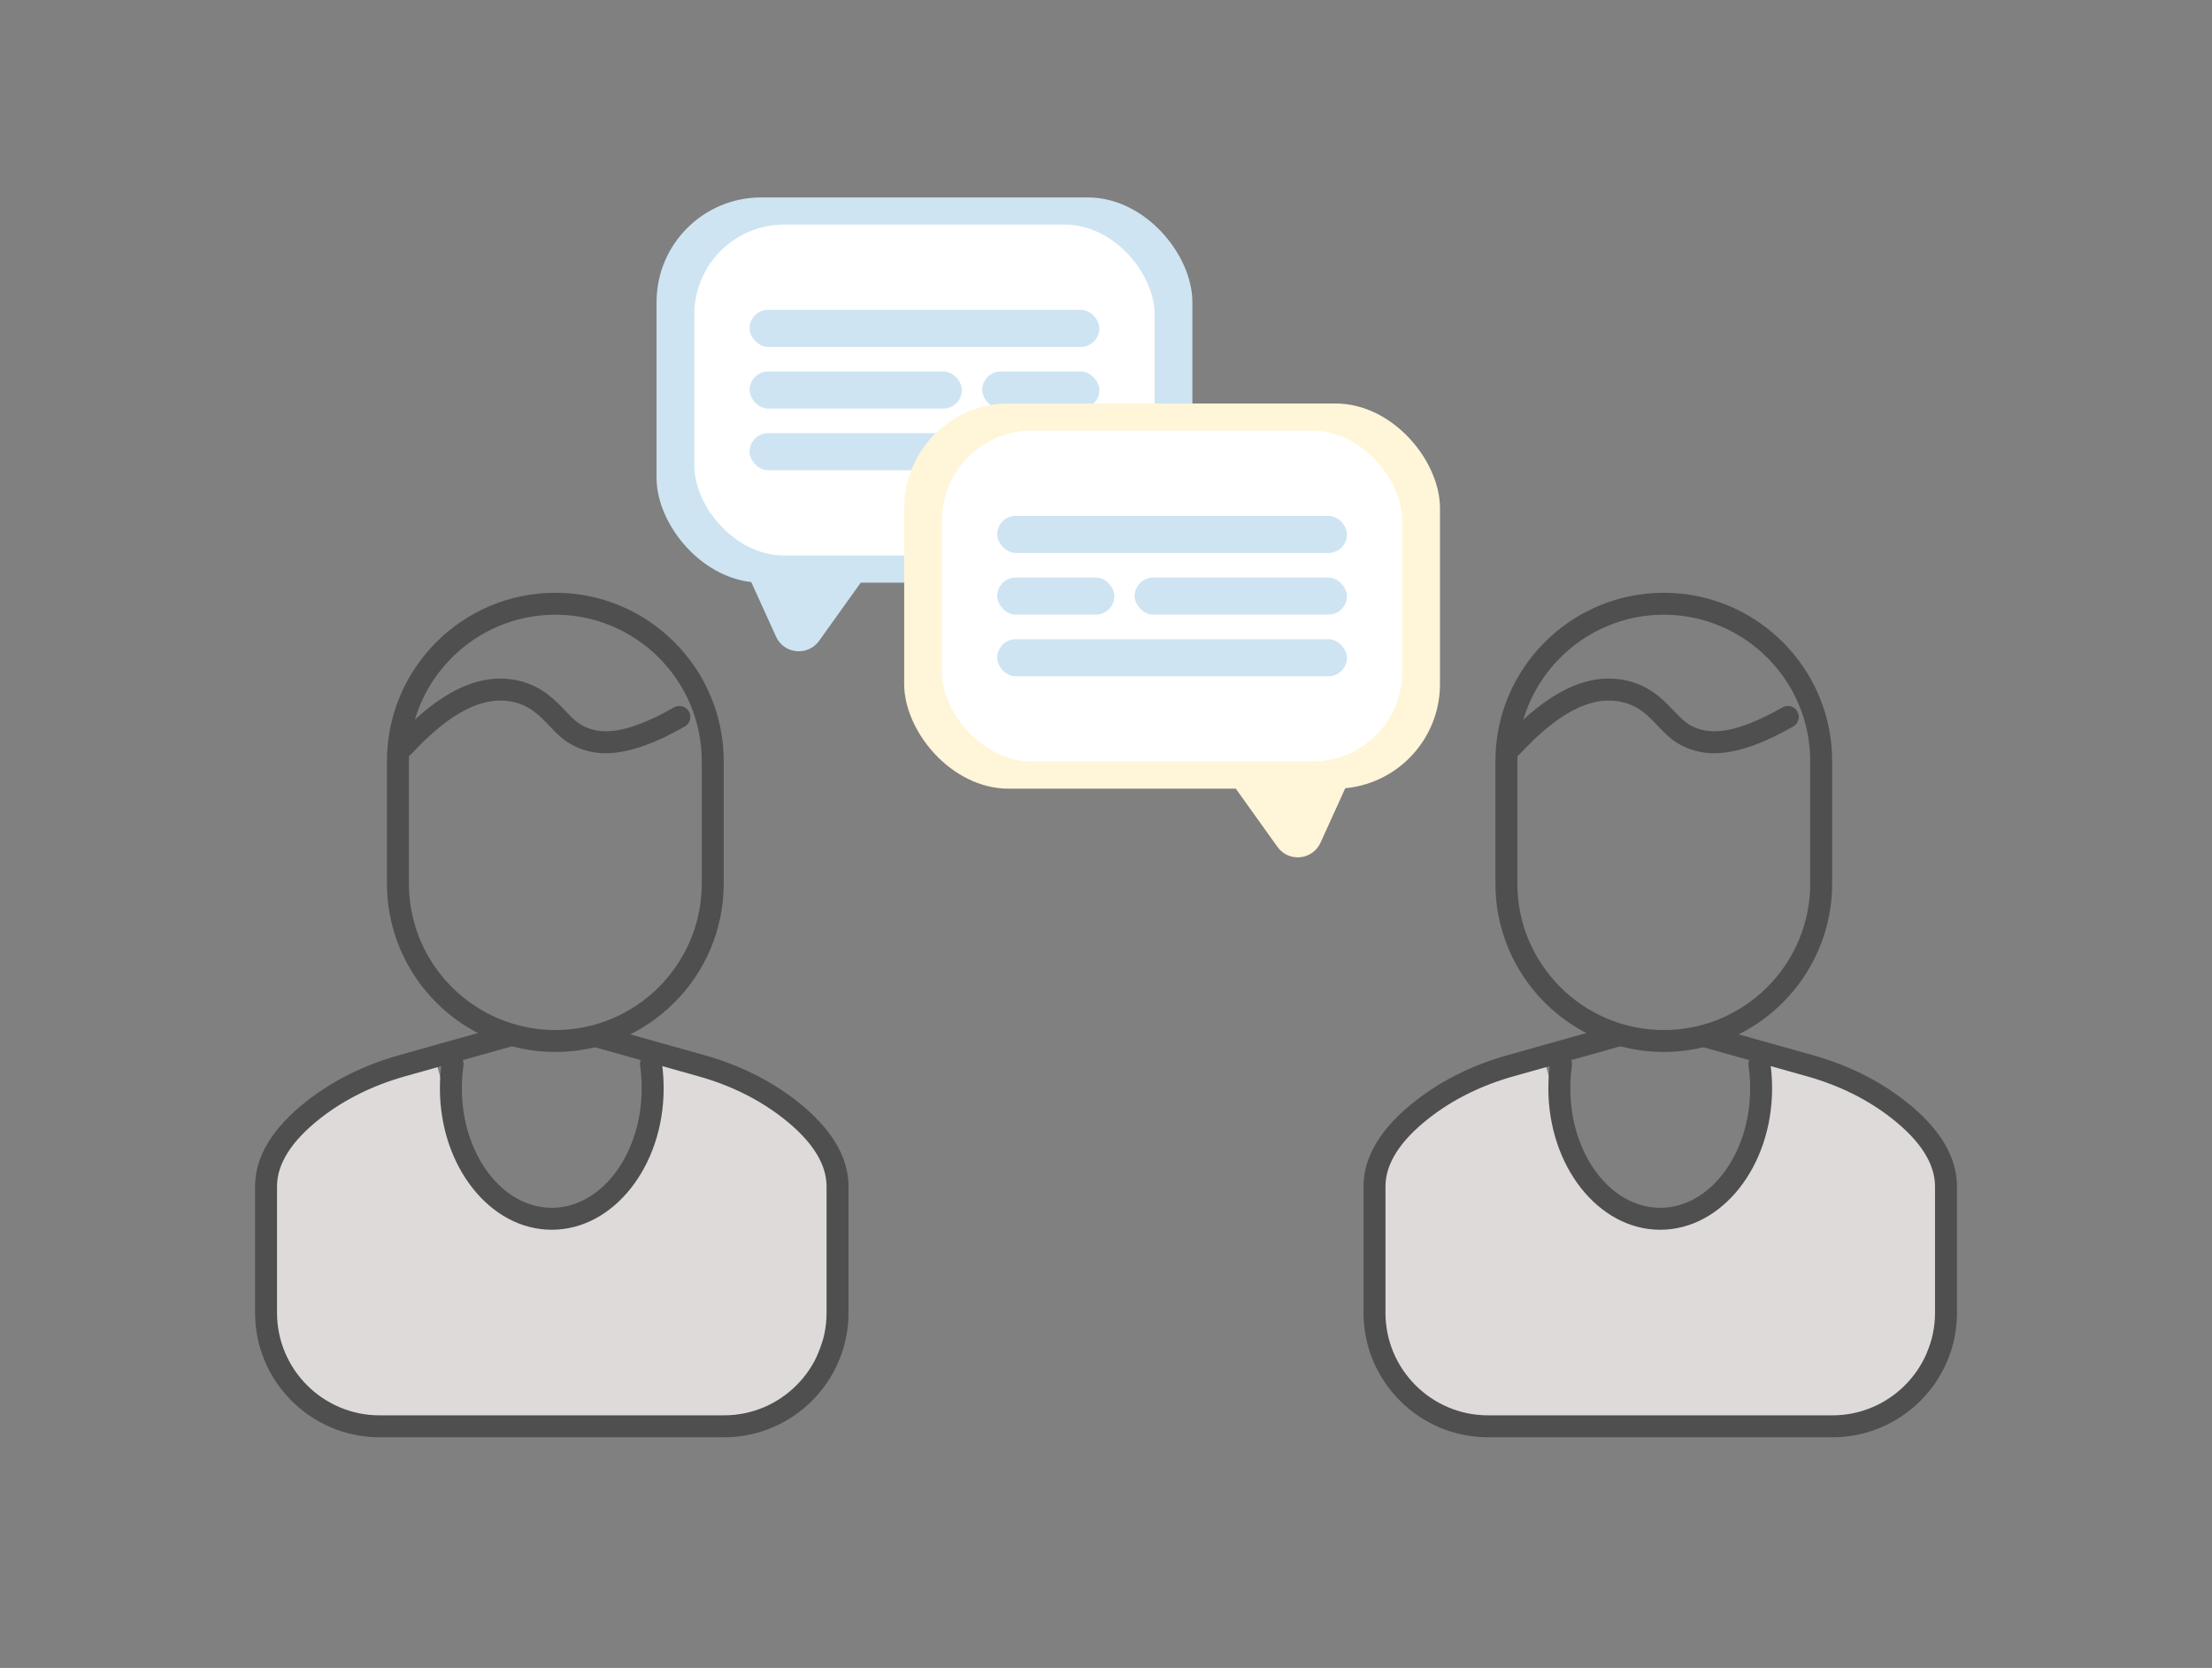 <?xml version="1.0" encoding="UTF-8"?><svg id="uuid-0561289d-67b4-4192-8429-8d237da33aca" xmlns="http://www.w3.org/2000/svg" viewBox="0 0 252 190"><rect x="0" y="0" width="252" height="190" fill="#808080" stroke="none"/><path d="M49.513,120.362l-10.391,4.561-7.913,6.622-.901,8.684.116,11.041,3.175,6.87,6.311,4.335,45.749-.396,6.518-5.162,3.162-8.5-.53-16.22-4.793-5.776-14.974-6.386-.881,1.201-.706,8.502s-1.195,9.35-10.597,9.098-10.621-8.863-13.345-18.475Z" fill="#dedad9" stroke-width="0"/><path d="M175.829,120.362l-10.391,4.561-7.913,6.622-.901,8.684.116,11.041,3.175,6.87,6.311,4.335,45.749-.396,6.518-5.162,3.162-8.5-.53-16.22-4.793-5.776-14.974-6.386-.881,1.201-.706,8.502s-1.195,9.35-10.597,9.098-10.621-8.863-13.345-18.475Z" fill="#dedad9" stroke-width="0"/><path d="M63.266,119.834c-10.577,0-19.182-8.605-19.182-19.184v-13.944c0-10.577,8.604-19.182,19.182-19.182s19.182,8.604,19.182,19.182v13.944c0,10.578-8.604,19.184-19.182,19.184ZM63.266,70.025c-9.198,0-16.682,7.483-16.682,16.682v13.944c0,9.199,7.483,16.684,16.682,16.684s16.682-7.484,16.682-16.684v-13.944c0-9.198-7.483-16.682-16.682-16.682Z" fill="#4f4f4f" stroke-width="0"/><path d="M82.485,163.725h-39.249c-7.817,0-14.178-6.36-14.178-14.179v-14.403c0-3.378,1.977-6.643,5.875-9.705,2.999-2.356,6.552-4.121,10.558-5.245l12.163-3.414c.664-.191,1.354.199,1.541.865.187.665-.2,1.354-.865,1.541l-12.163,3.414c-3.688,1.035-6.948,2.652-9.688,4.805-3.265,2.564-4.92,5.168-4.92,7.739v14.403c0,6.439,5.238,11.679,11.678,11.679h39.249c6.439,0,11.679-5.239,11.679-11.679v-14.403c0-2.57-1.655-5.174-4.92-7.738-2.741-2.154-6.001-3.771-9.689-4.806l-11.812-3.314c-.664-.187-1.052-.876-.865-1.541.186-.665.876-1.054,1.541-.865l11.812,3.314c4.006,1.123,7.558,2.889,10.559,5.245,3.898,3.063,5.875,6.328,5.875,9.705v14.403c0,7.818-6.36,14.179-14.179,14.179Z" fill="#4f4f4f" stroke-width="0"/><path d="M62.858,140.086c-7.026,0-12.742-7.229-12.742-16.113,0-1.002.07-1.983.208-2.919.1-.684.736-1.16,1.419-1.054.683.101,1.154.735,1.054,1.419-.12.814-.181,1.674-.181,2.554,0,7.507,4.595,13.613,10.242,13.613,5.65,0,10.248-6.106,10.248-13.613,0-.876-.062-1.735-.182-2.554-.101-.684.371-1.318,1.054-1.419.688-.11,1.318.37,1.419,1.054.139.939.209,1.922.209,2.919,0,8.885-5.719,16.113-12.748,16.113Z" fill="#4f4f4f" stroke-width="0"/><path d="M45.959,86.282c-.305,0-.609-.11-.85-.333-.506-.47-.536-1.26-.067-1.767,5.07-5.472,9.657-7.642,14.024-6.647,2.646.604,4.134,2.169,5.33,3.427.756.796,1.349,1.419,2.211,1.815,1.629.749,4.26,1.18,10.172-2.193.598-.343,1.362-.134,1.705.467.342.6.133,1.362-.467,1.705-6.897,3.937-10.28,3.293-12.456,2.293-1.298-.599-2.11-1.453-2.971-2.357-1.07-1.126-2.171-2.283-4.081-2.719-3.419-.782-7.225,1.15-11.634,5.909-.246.266-.581.4-.917.4Z" fill="#4f4f4f" stroke-width="0"/><path d="M189.545,119.834c-10.577,0-19.182-8.605-19.182-19.184v-13.944c0-10.577,8.604-19.182,19.182-19.182s19.182,8.604,19.182,19.182v13.944c0,10.578-8.604,19.184-19.182,19.184ZM189.545,70.025c-9.198,0-16.682,7.483-16.682,16.682v13.944c0,9.199,7.483,16.684,16.682,16.684s16.682-7.484,16.682-16.684v-13.944c0-9.198-7.483-16.682-16.682-16.682Z" fill="#4f4f4f" stroke-width="0"/><path d="M208.764,163.725h-39.248c-7.818,0-14.179-6.36-14.179-14.179v-14.403c0-3.377,1.977-6.642,5.875-9.705,3.001-2.357,6.554-4.122,10.558-5.245l12.164-3.414c.664-.191,1.355.199,1.541.865.187.665-.2,1.354-.865,1.541l-12.164,3.414c-3.688,1.035-6.947,2.651-9.688,4.806-3.265,2.564-4.92,5.168-4.92,7.738v14.403c0,6.439,5.239,11.679,11.679,11.679h39.248c6.439,0,11.679-5.239,11.679-11.679v-14.403c0-2.57-1.655-5.174-4.919-7.739-2.742-2.153-6.003-3.77-9.689-4.805l-11.813-3.314c-.664-.187-1.052-.876-.865-1.541s.878-1.054,1.541-.865l11.813,3.314c4.004,1.123,7.557,2.888,10.559,5.245,3.897,3.063,5.874,6.329,5.874,9.705v14.403c0,7.818-6.36,14.179-14.179,14.179Z" fill="#4f4f4f" stroke-width="0"/><path d="M189.138,140.086c-7.026,0-12.743-7.229-12.743-16.113,0-1.002.07-1.983.208-2.919.1-.684.734-1.16,1.419-1.054.683.101,1.154.735,1.054,1.419-.12.814-.181,1.674-.181,2.554,0,7.507,4.595,13.613,10.243,13.613,5.65,0,10.247-6.106,10.247-13.613,0-.88-.061-1.739-.181-2.554-.101-.684.371-1.318,1.054-1.419.688-.11,1.318.37,1.419,1.054.138.936.208,1.917.208,2.919,0,8.885-5.719,16.113-12.747,16.113Z" fill="#4f4f4f" stroke-width="0"/><path d="M172.239,86.282c-.305,0-.609-.11-.85-.333-.507-.47-.536-1.261-.067-1.767,5.07-5.471,9.66-7.646,14.025-6.647,2.646.604,4.134,2.169,5.329,3.427.756.796,1.349,1.419,2.211,1.815,1.632.752,4.265,1.179,10.172-2.193.598-.343,1.362-.134,1.705.467.342.599.133,1.362-.467,1.705-6.897,3.937-10.278,3.292-12.456,2.293-1.298-.599-2.11-1.453-2.971-2.357-1.069-1.126-2.169-2.282-4.08-2.719-3.42-.782-7.225,1.15-11.635,5.909-.246.266-.581.4-.917.4Z" fill="#4f4f4f" stroke-width="0"/><rect x="74.799" y="22.491" width="61.041" height="43.879" rx="11.914" ry="11.914" fill="#cee4f2" stroke-width="0"/><path d="M82.493,59.495c-.906-1.995.687-4.224,2.869-4.011l7.119.695,7.119.695c2.181.213,3.314,2.707,2.039,4.49l-4.161,5.818-4.161,5.818c-1.275,1.783-4.001,1.517-4.908-.479l-2.958-6.513-2.958-6.513Z" fill="#cee4f2" fill-rule="evenodd" stroke-width="0"/><rect x="79.1" y="25.583" width="52.439" height="37.695" rx="10.235" ry="10.235" fill="#fff" stroke-width="0"/><rect x="85.396" y="35.293" width="39.847" height="4.224" rx="2.112" ry="2.112" fill="#cee4f2" stroke-width="0"/><rect x="85.396" y="49.344" width="39.847" height="4.224" rx="2.112" ry="2.112" fill="#cee4f2" stroke-width="0"/><rect x="85.396" y="42.318" width="24.188" height="4.224" rx="2.112" ry="2.112" fill="#cee4f2" stroke-width="0"/><rect x="111.896" y="42.318" width="13.347" height="4.224" rx="2.112" ry="2.112" fill="#cee4f2" stroke-width="0"/><rect x="103.008" y="45.963" width="61.041" height="43.879" rx="11.914" ry="11.914" transform="translate(267.056 135.805) rotate(-180)" fill="#fff5d9" stroke-width="0"/><path d="M156.355,82.967c.906-1.995-.687-4.224-2.869-4.011l-7.119.695-7.119.695c-2.181.213-3.314,2.707-2.039,4.49l4.161,5.818,4.161,5.818c1.275,1.783,4.001,1.517,4.908-.479l2.958-6.513,2.958-6.513Z" fill="#fff5d9" fill-rule="evenodd" stroke-width="0"/><rect x="107.309" y="49.055" width="52.439" height="37.695" rx="10.235" ry="10.235" transform="translate(267.056 135.805) rotate(-180)" fill="#fff" stroke-width="0"/><rect x="113.604" y="58.764" width="39.847" height="4.224" rx="2.112" ry="2.112" fill="#cee4f2" stroke-width="0"/><rect x="113.604" y="72.816" width="39.847" height="4.224" rx="2.112" ry="2.112" fill="#cee4f2" stroke-width="0"/><rect x="129.263" y="65.79" width="24.188" height="4.224" rx="2.112" ry="2.112" fill="#cee4f2" stroke-width="0"/><rect x="113.604" y="65.79" width="13.347" height="4.224" rx="2.112" ry="2.112" fill="#cee4f2" stroke-width="0"/></svg>